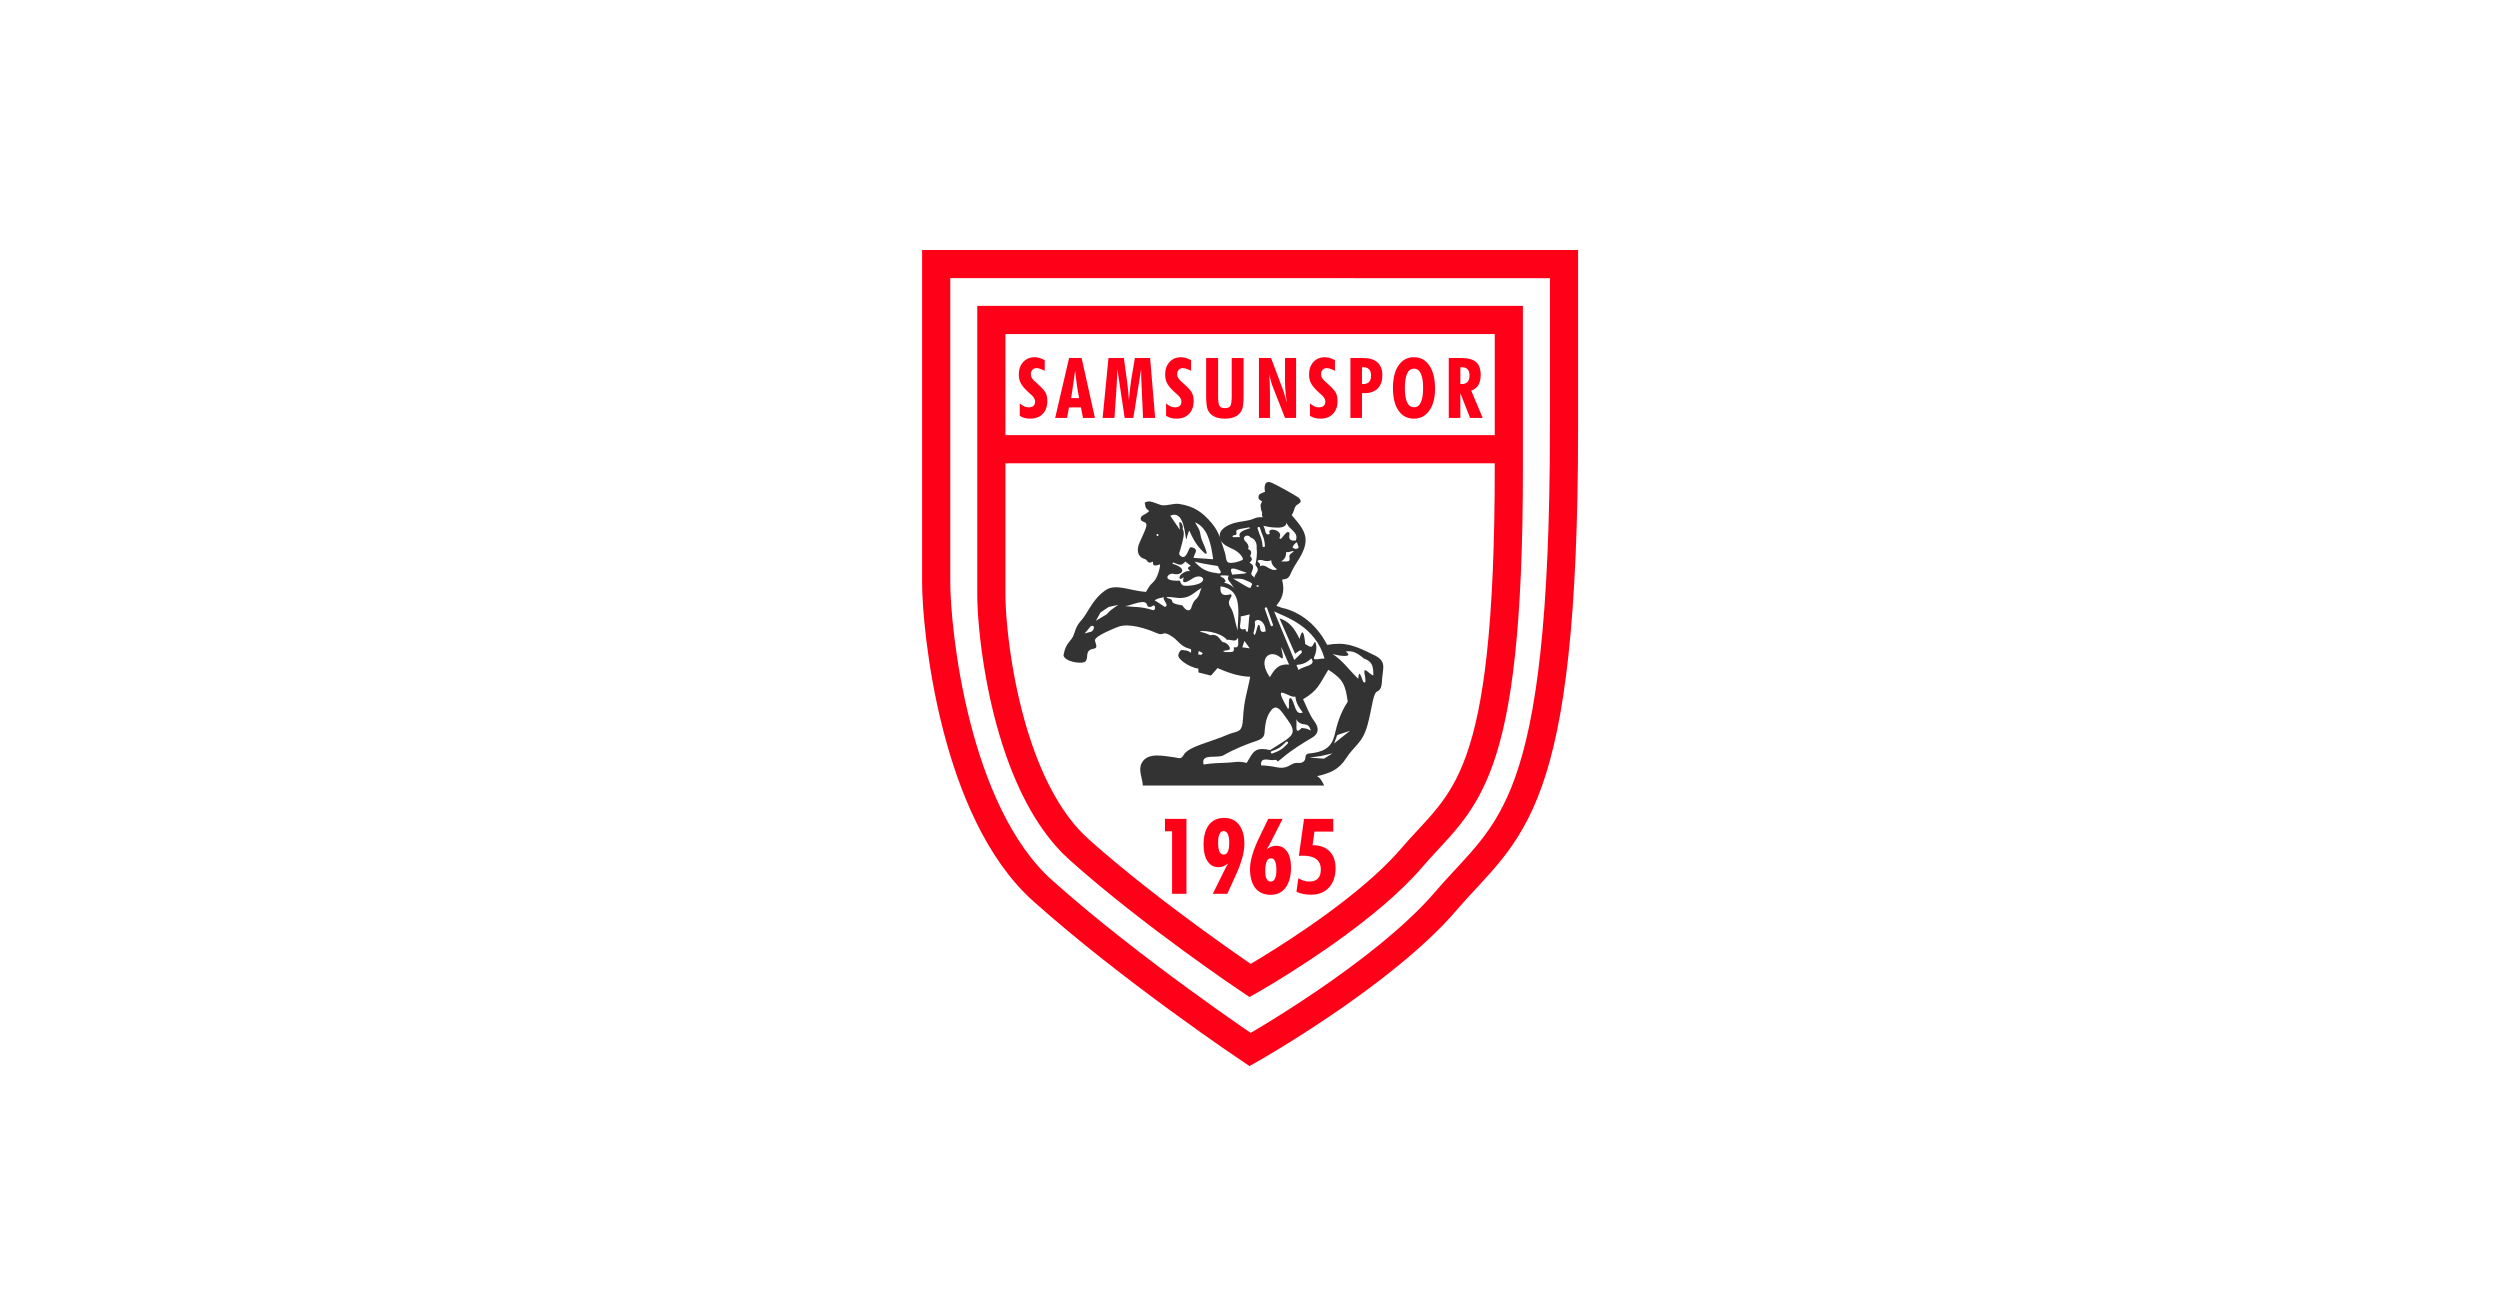 <svg version="1.1" viewBox="0 0 950 500" xml:space="preserve" xmlns="http://www.w3.org/2000/svg"><defs><clipPath id="clipPath36"><path transform="translate(-32.221 -251.73)" d="M 0,335.646 H 270.969 V 0 H 0 Z"/></clipPath><clipPath id="clipPath34"><path transform="translate(-10.015 -326.28)" d="M 0,335.646 H 270.969 V 0 H 0 Z"/></clipPath><clipPath id="clipPath6-6"><path transform="translate(-104.99 -72.711)" d="M 0,335.646 H 270.969 V 0 H 0 Z"/></clipPath><clipPath id="clipPath4-43"><path transform="translate(-147.46 -125.96)" d="M 0,335.646 H 270.969 V 0 H 0 Z"/></clipPath></defs><path class="mono" d="m0 500h950v-500h-950z" style="fill:#fff"/><path transform="matrix(.944 0 0 -.944 485.46 289.4)" d="m0 0c0.439 0.246 1.064 0.705 2.108 1.601 3.718 3.186 7.851 5.659 12.03 8.165 2.416 1.486 2.689 3.765 0.697 6.435-2.12 2.826-3 5.8-4.564 8.885 6.221 3.686 6.578 6.124 10.179 11.886 5.986-3.83 6.871-6.031 7.816-12.88-2.954-4.431-4.154-8.578-5.378-13.662-1.308-5.397-5.306-6.671-9.968-7.149-0.286-0.03-0.515-0.054-0.67-0.094-1.675-0.502-0.352-2.387-2.012-3.362-1.643-0.965-2.48 0.303-4.695-1.046-1.816-1.106-3.463-1.547-5.676-1.104-2.2 0.439-4.222 0.733-6.498 0.809v0.55c0 3.055 3.715 1.195 5.336 1.617 0.123 0.033 0.248 0.052 0.372 0.052 0.443 2e-3 0.806-0.275 0.923-0.703m4.102 7.231c-2.192-2.191-2.933-2.818-6.16-3.957-0.609-0.215-0.932 0.699-0.323 0.914 3.091 1.091 3.706 1.638 5.798 3.729 0.456 0.457 1.142-0.229 0.685-0.686m3.287 9.951c0.854-1.367-1.067-7.259 2.349-3.63 1.366-0.384 1.281 0.213 3.629-1.067-1.067 4.27-3.629 0.854-5.978 4.697m-14.605 37.577c-1.068 1.922-1.495-6.064-2.477-3.075 0.298 1.709 0.854 2.434 0.556 4.27-0.258 1.623 4.056 1.922 4.355-3.544-2.477-0.854-2.007 0.983-2.434 2.349m-3.972 4.484c-0.641-2.221-0.299-10.12-1.793-5.85-3.759-1.068-1.239 3.116-1.922 4.996 1.537 0.383 2.177 0.469 3.715 0.854m-24 17.422c-1.281 1.152-1.068 1.579 0.299 2.135l-2.221 1.707c-1.281-1.068-1.281-2.049-4.826-0.341-0.085-0.213-0.298-0.342-0.427-0.513 6.705-1.921 3.673-5.038 0.342-4.056-1.708 0.512-5.338-3.118 2.648-2.776 0.384-0.683 0.513-1.451 1.196-1.835 0.726-0.428 2.648-0.214 4.142 0 6.961 1.067 3.801 5.337-0.215 2.69-3.074-2.05-4.354-2.05-3.5 0.512-2.349-1.709-1.666 0.47-1.41 0.769 0.769 0.853 2.392 2.006 3.972 1.708m1.793 3.842c4.698-1.28 9.523-1.622 9.523-1.921 0-1.068 1.721-2.262 0.727-2.776-0.519-0.268-0.915 0.021-1.495 0.086-3.835 0.432-6.229 1.694-8.755 4.611m-30.747-17.422-3.844-0.854-3.288-2.22-1.836-3.33 4.27 2.562 1.709 1.708zm50.819-14.518-0.854-2.562 2.989-0.427zm36.085-41.292 1.281 3.416 5.125 1.708zm-9.907-5.679 5.851-0.427 3.417 2.135-4.698-1.068zm-46.036 94.711c0.811-1.837 1.794-2.477 2.136-4.825 0.426-2.647 1.494-4.057 2.049-5.85 0.128-0.47 1.495-3.63-1.195-0.94-2.734 2.733-3.802 4.997-5.338 8.285-0.47-0.641-0.428-1.452-0.812-2.136-0.085-0.214-0.343-2.733-0.683-0.085-0.897 7.173-2.947 9.693-6.15 8.199 1.452-2.179 2.391-3.459 3.843-5.637 0 1.152-0.469 3.117-0.085 3.074 0.769-0.085 1.018-0.828 1.239-1.58 0.149-0.511-0.128-1.067 0.042-1.366 0.854-1.409 0.257-3.673-1.025-8.241-0.256-0.94-1.025-1.922 0.556-2.69 1.708-0.854 2.348 1.835 3.203 3.415 0.341 0.641 1.458 0.28 2.135-0.213 1.183-0.863-0.384-2.306-0.555-3.715l7.9-0.555c-0.983 7.472-2.562 12.81-7.26 14.86m-15.46-4.697h0.641v-0.769h-0.641zm18.022-21.777c-0.854-1.751-0.64-3.117-2.348-4.612-0.983-0.855-1.283-2.008-1.794-3.417-0.47-1.323-2.007-1.409-3.544 1.068-6.705 0.982-2.222 2.135-5.851 2.904 0 0-1.709 0.683 1.153 0.427 2.178-0.171 3.369-0.602 5.466-0.214 3.035 0.562 4.271 2.434 6.918 3.844m-15.16-3.63c-1.452-0.513-2.007-0.214-3.715-1.282 1.708-0.981 3.758-2.519 4.099-2.647 0.256-0.086 0.684 0.342 0.726 0.641 0.171 0.812-1.623 2.349-1.11 3.288m-15.588-3.63c3.545-0.469 6.193 0 11.232-1.622 1.367-0.086 0.811 2.391 0.086 1.836-0.727-0.556-2.136-0.983-2.434 0.213-0.684 2.861-6.151-0.17-8.884-0.427m-13.537-10.248c-1.068-0.256-1.708-0.513-2.776-0.769 0.982 1.069 1.538 1.794 2.434 2.903 1.708 0.855 1.751-1.195 0.342-2.134m59.788 38.003c-1.624 3.203 6.405 3.502 3.501 3.929-1.922-0.47-4.27-0.512-4.911-1.28-0.299-0.385 0.24-1.01-0.085-1.495-0.337-0.502-1.039-0.165-1.41-0.641-0.707-0.906 1.88-0.299 2.905-0.513m6.704-4.482c0.214 2.006-0.598 3.799-2.435 4.355-1.195 1.707-3.842 0.214-2.134-1.495 0.641-0.641 1.708-1.707 1.152-3.203 1.196-0.427 1.623-1.28 0.769-2.775 0.94-0.982 1.068-1.495-0.213-2.647 1.366-0.854 2.007-1.281 0.854-3.844-0.555-1.323 0.683-1.409 1.068-2.263 0.128 1.879 2.776 2.691 0.426 5.125 0.342 1.921 0.855 4.056 0.513 6.747m-9.908-10.591c2.221 0.214 6.064 0.342 5.851 0.769-2.135 0.598-5.765 2.434-6.192 1.367-0.341-0.855 0.341-1.24 0.341-2.136m5.424-4.568c-1.922 1.109-3.075 1.878-4.997 2.989 1.708-0.172 3.026 0.224 4.698-0.555 1.256-0.587 3.681-1.171 2.776-2.221-0.633-0.735 0.213-1.709-2.477-0.213m-4.271-1.282c-1.024 1.495-1.75 2.435-2.775 3.928 0.086 0.513-0.086 1.282 0.426 1.41 0.342 0.085-3.629 0.426-3.501 0 0.171-0.683 1.163-0.545 1.58-1.196 0.259-0.403 0.769-1.068 0.427-1.153-1.794-0.554 1.836-0.213 3.843-2.989m10.165 9.181c0 1.153-0.042 0.939-0.983 1.921-0.342 0.385 0.469 0.641 0.854 0.641 1.495 0.085 2.349-0.982 4.612-0.128 0-1.367 0.854-2.648 2.35-3.629-2.776-1.282-4.571 2.604-6.833 1.195m-1.495-7.921c0 0.177 0.21 0.321 0.47 0.321 0.259 0 0.469-0.144 0.469-0.321s-0.21-0.32-0.469-0.32c-0.26 0-0.47 0.143-0.47 0.32m15.801 18.254c1.494 3.545-2.904 4.399-3.631 7.26-0.34-2.136-2.903-2.136-5.551-1.922-2.221 0.171-2.392 0.427-3.843 0.641 0.981-1.196 0.512-4.398 2.647-3.203-1.708 2.989 5.68 1.623 3.844-1.579 0.426-2.264 2.775 3.842 4.056 1.921 0.044-1.026-0.436-1.974 0.342-2.691 0.626-0.574 1.367-0.299 2.136-0.427m-14.395 5.17c0.832-2.957 1.822-3.794 2.024-7.234 0.038-0.644-0.93-0.702-0.968-0.057-0.186 3.162-1.202 4.23-1.989 7.029-0.176 0.622 0.758 0.885 0.933 0.262m14.906-5.896c-0.297 0.171-1.152-0.811-1.579-1.494-0.47-0.683 0.133-0.706 0.47-0.939 0.606-0.42 2.092 0.042 1.708 0.811-0.299 0.512-0.47 1.537-0.599 1.622m-3.031-5.892c-0.342 1.537 2.177 1.922 1.538 2.477-1.111-0.129-1.794-0.727-2.819-0.384-0.044-1.836-0.556-2.947-2.093-3.844 3.545-0.128 3.63 0.086 3.374 1.751m-23.659-14.946c1.495-0.854-2.135-2.348 0-5.337 1.281-1.836 1.708-5.637 2.776-9.181 0.641 9.608 1.281 16.44-6.833 17.721-0.213-2.561 0.214-4.27 4.057-3.203m-0.854-22.417c1.409 0.128-0.085 2.988-2.434 3.202-1.067 0.854-1.836 3.544-4.911 2.69-3.417 1.708-4.228 1.068-3.971 1.58 0.213 0.427 7.9 0 10.675-3.416 1.709 0.299 3.417-1.281 4.485 0.855 0-2.35 0.64-4.271-1.709-3.844 0.214-2.135-0.214-1.921-3.416-1.921-2.348 0.64 0.769 0.554 1.281 0.854m-10.334-1.281-1.623 0.854-0.299-1.367 1.281-0.213zm25.865 18.096 2.349-6.619c0.217-0.609-0.697-0.933-0.913-0.323l-2.349 6.618c-0.215 0.609 0.698 0.933 0.913 0.324m1.124-27.79c-5.21 7.26-0.086 11.914 4.612 7.644 1.409-0.513 0 2.775 0 4.483l3.118-7.045c-4.57 0.342-5.936-2.093-7.73-5.082m3.844 23.7 6.32-14.306s3.075 2.862 2.648 0.428c-1.111-1.068-1.879-1.837-2.99-2.904l-8.114 19.557c4.271-2.135 16.655-5.764 20.285-19.002-1.537 0.256-5.082-1.195-4.142 0.726 1.58 3.117 0.598 6.961 0 5.679-1.068-2.263-1.281-1.921-3.631-0.555-0.512 5.765-1.408 5.978-2.262 2.049-2.264 4.783-4.484 7.174-8.114 8.328m7.687-20.839-0.854 2.05c2.263 0.299 3.757 0.513 5.979 2.647 2.263-3.074-3.204-2.946-5.125-4.697m19.003 7.473c2.563 0.427 4.485-0.427 7.261-2.776 3.416-1.28 3.843-2.988 3.843-6.832-1.238-0.043-4.484 4.698-3.417 0 0.299-1.623 0.556-3.928-0.726-2.434-0.725 2.008-1.708 5.124-1.921 1.068-4.014 3.844-5.979 7.046-10.377 10.034 2.391-0.854 8.936-1.74 5.337 0.94m-17.295-24.553c-1.708 2.349-2.562 3.416-2.99 6.405-2.562-0.853-9.822 6.619-2.989-4.911 1.068-0.213-0.427 4.698 1.281 4.271 1.708-2.221 1.494-7.047 4.698-5.765m-7.873-11.787c-1.746-1.126-3.516-2.195-5.253-3.338-6.394 1.399-6.845-0.827-9.446-5.161-3.894 0.865-4.375 0.193-7.944 0.075-3.335-0.109-6.087-0.19-9.421-0.716-0.558 2.416 0.665 2.917 2.813 3.089 1.59 0.128 3.323-0.031 4.866 0.428 5.153 2.997 10.667 5.006 13.074 5.779 1.699 0.567 3.507 1.214 3.761 3.167 0.058 0.458 0.071 0.946 0.123 1.472 0.26 2.714 0.613 4.787 2.004 7.077 2.022 3.235 3.599 1.856 5.22-0.306 0.554-0.736 1.175-1.64 1.914-2.645 3.49-4.711 2.46-6.231-1.711-8.921m-8.194 90.384c-0.424 0.471-0.386 0.966-0.297 1.548 0.029 0.2 5e-3 0.358-4e-3 0.412-0.114 0.138-0.213 0.71-0.363 0.826-0.261 1.786-0.446 2.016 0.037 2.949l0.346 0.634c-1.074 0.624-1.604 0.993-1.472 1.984 0.129 1.024 1.005 1.234 2.011 1.666 0.261 0.108 0.477 0.173 0.644 0.222l-0.109 0.36c-0.37 2.551 0.337 4.516 3.136 3.121 2.727-1.308 8.301-4.393 10.506-5.843 1.096-1.242 1.158-1.756-0.435-2.72-1.369-0.737-1.331-2.556-2.068-3.746-0.114-0.185-0.236-0.365-0.33-0.562 5.918-6.725 7.991-10.027 2.078-18.997-1.933-2.953-2.409-4.557-2.936-5.461-0.612-1.051-1.366-1.332-3.017-1.486 0.819-3.438 0.904-6.488-1.979-10.09-0.132-0.165-0.255-0.337-0.295-0.423 0.353-0.281 1.186-0.401 1.623-0.648 0.439-0.243 1.673-0.435 2.157-0.58 7.475-2.248 13.038-7.626 16.67-14.531 7.234 1.194 10.671-0.083 18.375-3.872 5.54-2.442 4.156-5.114 3.744-9.535-0.17-1.802 0.054-4.591-2.077-5.391-0.95-0.35-1.591-3.402-1.768-4.187-0.557-2.477-1.082-5.666-1.938-8.877-1.391-5.26-3.038-6.994-6.355-10.664-0.763-0.845-1.519-1.762-2.253-2.941-3.035-4.856-6.667-6.209-11.811-7.381 1.527-0.912 2.097-2.264 2.853-3.775h-72.983c-0.206 3.136-2.001 6.248-0.392 9.168 2.451 4.451 9.112 2.597 12.938 2.213 1.839-0.179 2.668-1.171 3.936 1 1.02 1.774 3.927 3.059 7.161 4.247 3.289 1.209 7.208 2.4 10.614 3.89 3.944 1.69 5.749 0.275 6.065 6.554 0.414 7.667 1.746 10.447 2.881 16.706-5.201 0.151-9.7 2.011-13.135 3.501l-2.646-3.023-5.014 1.253-0.082 1.53c-3.847 0.628-8.437 3.891-8.038 5.552 0.773 2.83 1.802 1.78 3.353 1.707 0.968-0.045 1.852-1.478 1.811-0.332-0.011 0.313-0.064 0.624-0.075 0.937-3.363 0.799-4.157 2.037-6.421 4.177-0.762 0.713-3.37 2.478-4.497 2.154-0.183-0.051-0.328-0.144-0.518-0.207-0.601-0.2-1.343-0.147-2.811 0.511-4.111 1.797-10.709 3.789-14.75 2.458-1.21-0.41-9.414-3.663-9.651-5.41-0.06-0.873 1.227-2.852 0.075-3.332-1.111-0.444-1.916-0.186-2.75-1.309-0.952-1.257 0.14-3.997-2.05-4.401-1.978-0.395-7.086 0.311-7.957 2.768 0.92 5.657 3.251 5.395 4.312 8.845 1.51 4.897 2.593 4.339 4.754 7.941 2.775 4.567 4.626 7.361 8.073 9.659 2.087 1.375 4.744 1.174 7.495 0.673 2.639-0.481 5.564-1.291 8.548-1.499 0.966 1.461 1.295 2.492 2.771 3.768 1.679 1.483 2.466 4.467 2.727 5.678 0.27 1.117 0.231 1.5 0.181 1.594-0.495 0.102-3.188-1.594-2.791 1.206-0.766-0.466-1.688-0.766-2.333 0.152-0.635 0.859-0.769 0.729-1.673 1.09-1.8 0.71-2.916 2.909-1.467 6.304 1.1 2.539 2.129 4.549 2.59 6.029 0.991 3.191-1.859 1.668-2.105 3.585-0.139 1.09 1.356 1.664 2.088 2.089 0.311 0.203 1.092 0.709 1.33 1.091-1.19 0.972-1.422 0.955-1.723 2.953l-0.07 0.473c0.874 0.292 1.426 0.552 2.375 0.367 0.74-0.145 1.854-0.552 3.961-1.332 1.922-0.699 5.083 0.739 7.535 0.37 5.911-0.892 9.359-3.266 13.161-7.797 3.165-3.771 3.548-7.023 5.14-11.448 1.028-2.927-0.178-5.081 3.912-4.345 1.285 0.231 2.57 0.697 3.159 0.991 0.295 0.144 0.521 0.513-0.201 1.56-0.641 0.929-1.806 1.95-3.018 2.596-2.498 1.328-5.354 1.966-5.803 5.286-0.422 2.85 3.025 4.673 5.87 5.497 2.242 0.65 5.715 0.784 7.639 1.673 1.271 0.62 2.461 0.715 3.826 0.627" clip-path="url(#clipPath4-43)" style="fill-rule:evenodd;fill:#333"/><path transform="matrix(.944 0 0 -.944 445.38 339.64)" d="m-55.318 215.99c-1.894 0-3.429-0.644-4.608-1.932-1.167-1.278-1.752-2.957-1.752-5.039 0-1.344 0.275-2.536 0.826-3.57 0.573-1.07 1.586-2.258 3.04-3.568 0.298-0.264 0.563-0.496 0.794-0.694 1.266-1.069 1.9-2.061 1.9-2.974 0-1.598-0.877-2.397-2.628-2.397-1.157 0-2.34 0.529-3.551 1.586v-5.007c1.146-0.76 2.532-1.14 4.163-1.14 2.136 0 3.822 0.633 5.055 1.9 1.245 1.277 1.868 3.013 1.868 5.205 0 1.355-0.231 2.462-0.694 3.322-0.517 0.968-1.559 2.125-3.122 3.469-1.168 1.003-1.939 1.789-2.313 2.361-0.331 0.508-0.498 1.086-0.498 1.736 0 0.704 0.221 1.272 0.662 1.702 0.44 0.44 1.007 0.662 1.702 0.662 0.66-1e-3 1.734-0.36 3.221-1.075v4.263c-1.409 0.794-2.765 1.19-4.065 1.19zm58.9 0c-1.895 0-3.432-0.644-4.61-1.932-1.167-1.278-1.752-2.957-1.752-5.039 0-1.344 0.275-2.536 0.826-3.57 0.573-1.07 1.586-2.258 3.04-3.568 0.297-0.264 0.563-0.496 0.794-0.694 1.266-1.069 1.901-2.061 1.901-2.974 0-1.598-0.877-2.397-2.629-2.397-1.157 0-2.34 0.529-3.551 1.586v-5.007c1.145-0.76 2.532-1.14 4.163-1.14 2.136 0 3.821 0.633 5.055 1.9 1.244 1.277 1.868 3.013 1.868 5.205 0 1.355-0.231 2.462-0.693 3.322-0.519 0.968-1.56 2.125-3.123 3.469-1.168 1.003-1.939 1.789-2.313 2.361-0.331 0.508-0.497 1.086-0.497 1.736 0 0.704 0.22 1.272 0.661 1.702 0.44 0.44 1.007 0.662 1.701 0.662 0.661-1e-3 1.736-0.36 3.224-1.075v4.263c-1.411 0.794-2.765 1.19-4.065 1.19zm57.923 0c-1.894 0-3.431-0.644-4.61-1.932-1.168-1.278-1.75-2.957-1.75-5.039 0-1.344 0.275-2.536 0.826-3.57 0.573-1.07 1.586-2.258 3.04-3.568 0.297-0.264 0.561-0.496 0.794-0.694 1.265-1.069 1.9-2.061 1.9-2.974 0-1.598-0.877-2.397-2.628-2.397-1.157 0-2.34 0.529-3.552 1.586v-5.007c1.146-0.76 2.534-1.14 4.165-1.14 2.136 0 3.821 0.633 5.055 1.9 1.244 1.277 1.866 3.013 1.866 5.205 0 1.355-0.231 2.462-0.693 3.322-0.518 0.968-1.56 2.125-3.123 3.469-1.168 1.003-1.938 1.789-2.313 2.361-0.33 0.508-0.497 1.086-0.497 1.736 0 0.704 0.221 1.272 0.662 1.702 0.44 0.44 1.007 0.662 1.701 0.662 0.661-1e-3 1.736-0.36 3.223-1.075v4.263c-1.41 0.794-2.765 1.19-4.065 1.19zm35.874 0c-2.633 0-4.703-1.102-6.212-3.305-1.499-2.192-2.247-5.22-2.247-9.086 0-3.878 0.742-6.907 2.229-9.088 1.487-2.17 3.564-3.255 6.23-3.255 2.588 0 4.647 1.085 6.179 3.255 1.541 2.17 2.313 5.09 2.313 8.757-1e-3 3.977-0.755 7.088-2.263 9.335-1.509 2.258-3.584 3.387-6.229 3.387zm-138.82-0.313-5.616-24.123h4.808l0.743 4.231h4.841l0.81-4.231h4.808l-5.354 24.123zm15.855 0-2.363-24.123h4.775l0.743 11.136 0.1 1.553c0.198 3.063 0.297 5.41 0.297 7.04l2.959-19.729h3.485l3.139 19.597c0-1.807 0.071-4.208 0.214-7.204 0.022-0.573 0.039-0.97 0.051-1.189l0.511-11.203h4.873l-2.032 24.123h-6.13l-1.551-9.204c-0.177-1.047-0.459-3.634-0.844-7.765-0.166 2.59-0.423 5.176-0.776 7.765l-1.255 9.204zm39.309 0v-15.151c0-2.941 0.242-4.896 0.727-5.865 1.135-2.269 3.41-3.404 6.825-3.404 3.392 0 5.662 1.135 6.807 3.404 0.474 0.936 0.71 2.891 0.71 5.865v15.151h-4.774v-15.53c-1e-3 -1.906-0.188-3.162-0.562-3.769-0.374-0.594-1.101-0.892-2.181-0.892-1.068 0-1.784 0.288-2.147 0.86-0.396 0.628-0.596 1.895-0.596 3.801v15.53zm21.259 0v-24.123h4.428v10.146c-1e-3 3.039-0.111 5.496-0.331 7.368l0.412-1.554c0.364-1.387 0.594-2.208 0.694-2.461l5.288-13.499h4.46v24.123h-4.46v-9.27c0-2.457 0.247-5.354 0.743-8.691-0.772 2.742-1.268 4.4-1.487 4.973l-4.873 12.987zm36.813 0v-24.123h4.661l0.016 10.012c0.263-0.022 0.622-0.032 1.074-0.032 2.247 0 3.992 0.621 5.237 1.866 1.245 1.256 1.866 3.014 1.866 5.272-1e-3 4.67-2.615 7.005-7.847 7.005zm39.592 0v-24.123h4.658v9.98l3.933-9.98h5.073l-4.627 11.004c2.545 0.838 3.817 2.945 3.817 6.328-1e-3 2.368-0.624 4.093-1.868 5.172-1.234 1.079-3.227 1.619-5.981 1.619zm-34.419-3.718c2.092-1e-3 3.138-1.118 3.138-3.353 0-2.281-1.046-3.422-3.138-3.422-0.033 0-0.121 8e-3 -0.265 0.018-0.132 0.012-0.214 0.016-0.246 0.016v6.709c0.032 0 0.114 4e-3 0.246 0.016 0.144 0.01 0.232 0.016 0.265 0.016zm39.724 0c2.037 0 3.056-1.107 3.056-3.321-1e-3 -2.303-1.054-3.454-3.157-3.454-0.033 0-0.126 8e-3 -0.28 0.018-0.144 0.012-0.232 0.016-0.265 0.016l0.018 6.709c0.153 0.021 0.363 0.032 0.628 0.032zm-19.308-0.579c2.456 0 3.684-2.593 3.684-7.781-1e-3 -5.166-1.228-7.749-3.684-7.749-2.445 0-3.668 2.583-3.668 7.749 0 5.188 1.223 7.781 3.668 7.781zm-136.39-0.71c0.385-4.01 0.913-7.721 1.585-11.136h-3.205c0.595 3.811 1.135 7.523 1.62 11.136zm60.04-180.12c-2.699 0-4.764-0.936-6.195-2.808-1.433-1.874-2.149-4.565-2.149-8.076 0-2.795 0.537-4.993 1.611-6.589 1.074-1.584 2.554-2.376 4.441-2.376 1.28 0 2.561 0.51 3.841 1.529-0.537-0.867-1.012-1.735-1.425-2.602-0.042-0.096-0.069-0.16-0.082-0.186l-4.667-9.44h5.843l2.912 6.423 0.268 0.579c2.451 5.274 3.677 9.611 3.677 13.011 0 3.318-0.709 5.899-2.127 7.745-1.418 1.858-3.402 2.789-5.949 2.789zm-23.895-0.393v-4.976h2.871v-25.178h5.782v30.154zm41.574 0-3.098-6.423-0.33-0.681c-2.602-5.37-3.904-9.7-3.904-12.99 0-3.361 0.717-5.95 2.149-7.767 1.446-1.804 3.509-2.706 6.195-2.706 2.561 0 4.557 0.972 5.99 2.914 1.446 1.94 2.168 4.658 2.168 8.156 0 2.727-0.537 4.855-1.611 6.382s-2.554 2.292-4.441 2.292c-1.169 0-2.421-0.482-3.756-1.446 0.508 0.757 1.045 1.687 1.61 2.789l4.812 9.479zm14.416 0-2.084-14.892c0.137 0.014 0.24 0.022 0.309 0.022 0.675 0.041 1.081 0.062 1.219 0.062 4.874 0 7.311-1.858 7.311-5.577-1e-3 -3.235-1.564-4.853-4.689-4.853-1.391 0-2.844 0.448-4.358 1.342l-0.763-5.452c1.679-0.785 3.628-1.176 5.845-1.176 3.056 0 5.465 0.956 7.228 2.871 1.776 1.927 2.665 4.536 2.665 7.827-1e-3 2.877-0.799 5.128-2.397 6.753-1.596 1.639-3.814 2.458-6.65 2.458h-0.207l0.765 5.493h7.56v5.123zm-32.363-4.936c1.5 0 2.252-1.568 2.252-4.708-1e-3 -3.153-0.751-4.73-2.252-4.73-1.487 0-2.229 1.577-2.229 4.73 0 3.14 0.742 4.708 2.229 4.708zm19.084-10.925c1.432-1e-3 2.147-1.576 2.147-4.73 0-3.097-0.771-4.646-2.313-4.646-1.445 0-2.168 1.432-2.168 4.295 0 3.388 0.776 5.082 2.333 5.082z" clip-path="url(#clipPath6-6)" style="fill-rule:evenodd;fill:#ff0019"/><path transform="matrix(.944 0 0 -.944 355.75 100.35)" d="m5.3672e-4 3.1875e-4v-127.95c0-19.563 7.402-92.526 42.826-124.25 35.424-31.723 83.536-63.976 83.536-63.976s53.401 30.137 78.779 59.745c25.378 29.609 47.584 34.895 47.584 190.87v65.561zm22.206-22.494h208.31v-59.326c0-8.035-0.072-15.586-0.211-22.686-0.139-7.1-0.346-13.75-0.617-19.985-0.271-6.235-0.606-12.055-1-17.496-0.395-5.441-0.849-10.503-1.359-15.22-1.021-9.434-2.267-17.492-3.708-24.454-0.72-3.481-1.488-6.688-2.301-9.656s-1.672-5.697-2.571-8.224-1.839-4.849-2.815-7.003c-1.953-4.309-4.055-7.946-6.274-11.191s-4.555-6.1-6.979-8.845c-3.635-4.117-7.465-7.988-11.388-12.564-1.307-1.525-2.705-3.052-4.176-4.575-4.414-4.568-9.494-9.094-14.795-13.415-1.767-1.44-3.558-2.857-5.358-4.245-1.8-1.388-3.608-2.747-5.408-4.071-10.801-7.941-21.312-14.612-27.992-18.677-4.453-2.71-7.204-4.263-7.204-4.263s-9.914 6.646-23.479 16.56c-3.391 2.479-7.01 5.162-10.759 7.997-3.749 2.834-7.63 5.82-11.542 8.905-7.824 6.169-15.777 12.733-23.077 19.27-0.912 0.817-1.802 1.668-2.67 2.549-2.604 2.643-5.008 5.564-7.229 8.698-4.442 6.268-8.147 13.387-11.227 20.845-1.026 2.486-1.982 5.009-2.874 7.551-3.566 10.168-6.088 20.633-7.83 30.174-2.612 14.312-3.47 26.549-3.47 32.596z" clip-path="url(#clipPath34)" style="fill:none;stroke-miterlimit:3.864;stroke-width:11.339;stroke:#ff0019"/><path transform="matrix(.944 0 0 -.944 376.71 170.7)" d="m0 0h208.31" clip-path="url(#clipPath36)" style="fill:none;stroke-miterlimit:3.864;stroke-width:11.339;stroke:#ff0019"/></svg>
